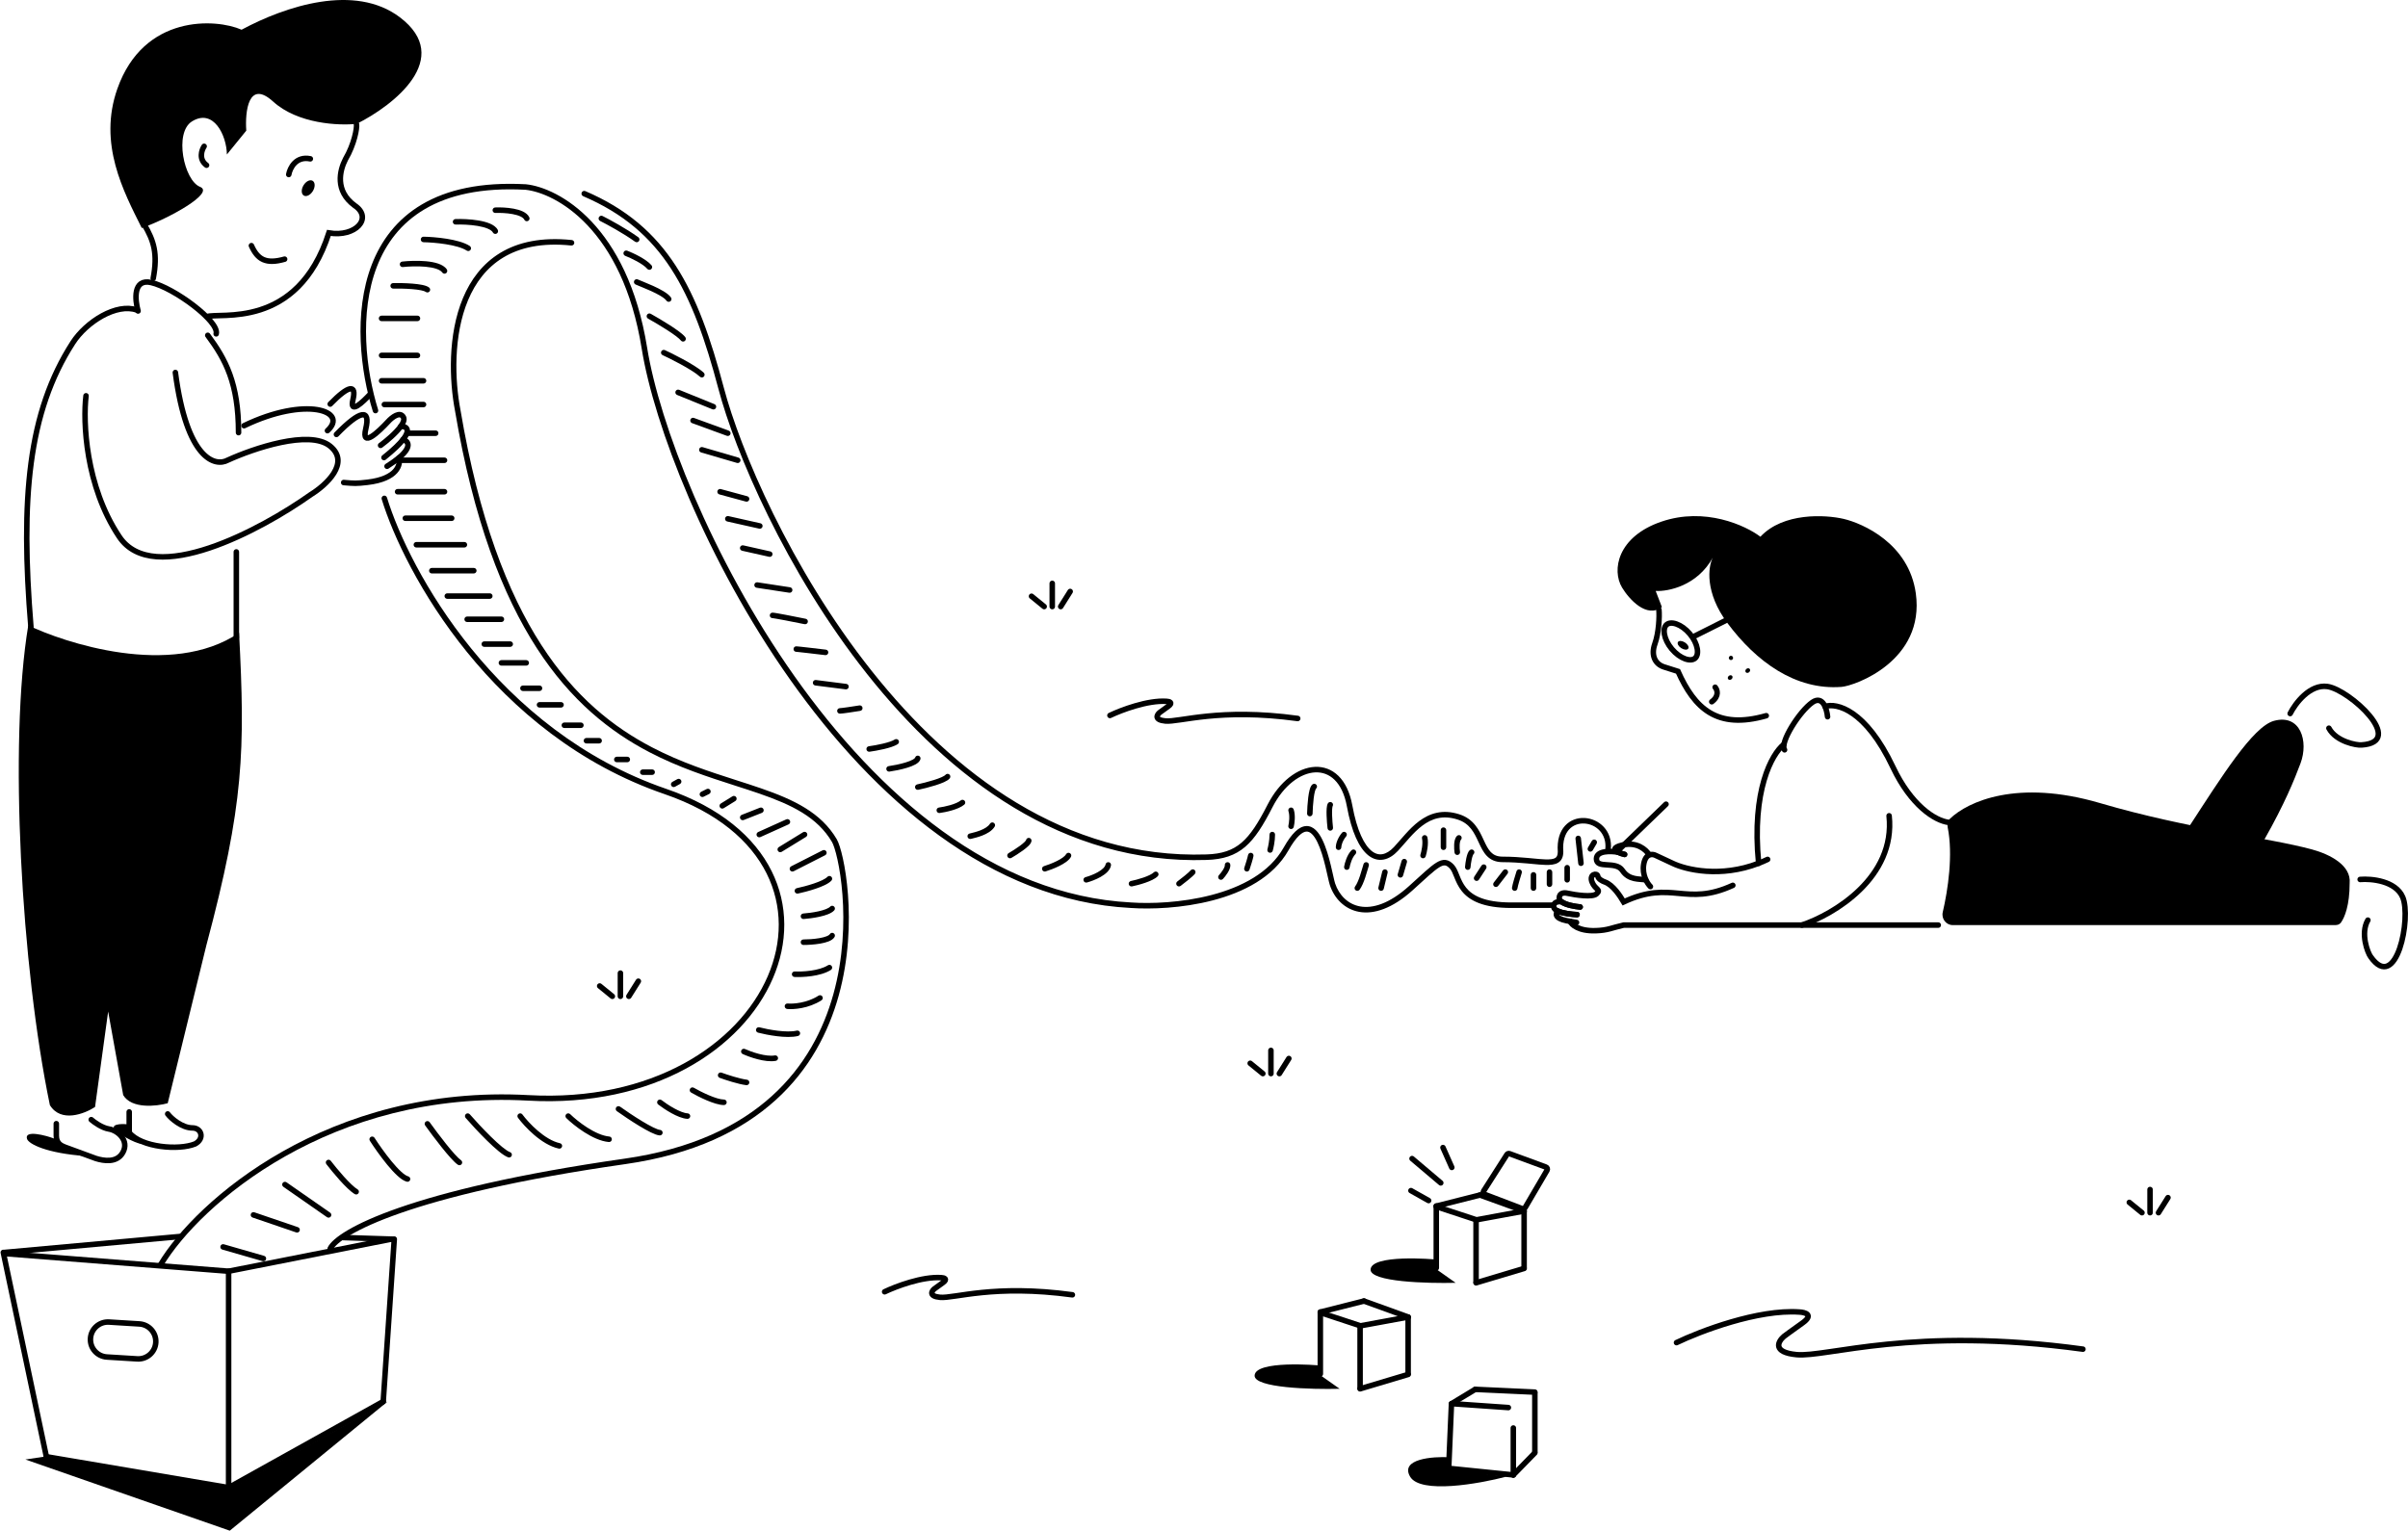 <svg width="2186" height="1390" viewBox="0 0 2186 1390" fill="none" xmlns="http://www.w3.org/2000/svg">
<path d="M214.549 578.893C214.549 567.865 214.549 517.634 214.549 501.191" stroke="black" stroke-width="5" stroke-linecap="round"/>
<path d="M216.555 392.872C216.555 348.126 204.817 326.314 188.608 304.5" stroke="black" stroke-width="5" stroke-linecap="round"/>
<path d="M28.065 569.368C18.541 453.066 25.39 374.362 66.112 311.216C78.408 292.148 105.874 274.924 124.333 281.572" stroke="black" stroke-width="5" stroke-linecap="round"/>
<path d="M187.727 287.598C198.315 283.202 269.927 300.498 298.588 211.52C322.684 215.656 338.966 197.977 321.897 186.575C303.878 173.316 308.318 154.961 313.624 144.575C321.573 131.114 324.321 116.087 323.606 112.738" stroke="black" stroke-width="5" stroke-linecap="round"/>
<path d="M275.776 177.569C278.135 178.982 281.843 177.132 284.059 173.436C286.275 169.739 286.159 165.595 283.8 164.182C281.441 162.768 277.733 164.618 275.517 168.316C273.301 172.012 273.416 176.155 275.776 177.569Z" fill="black"/>
<path d="M262.133 158.472C263.201 152.597 268.614 141.526 281.721 144.226" stroke="black" stroke-width="5" stroke-linecap="round"/>
<path d="M228.228 223.066C233.813 235.638 241.422 240.171 258.381 235.339" stroke="black" stroke-width="5" stroke-linecap="round"/>
<path d="M185.314 132.875C182.998 136.368 180.196 144.688 187.518 150.03" stroke="black" stroke-width="5" stroke-linecap="round"/>
<path d="M106.522 80.639C88.928 130.526 112.14 173.898 128.698 207.035C153.415 198.372 195.373 175.093 181.574 169.656C167.07 163.94 157.759 120.403 174.36 110.19C193.838 98.207 205.723 122.939 205.97 140.293L223.573 118.637C222.336 101.328 225.478 71.813 247.947 92.227C270.417 112.641 307.905 114.216 323.839 112.452C357.376 95.713 412.158 52.926 362.995 15.692C322.104 -15.276 259.134 5.574 219.311 26.984C196.285 16.801 130.509 12.62 106.522 80.639Z" fill="black"/>
<path d="M130.918 203.859C139.695 218.674 143.36 230.397 139.096 252.789" stroke="black" stroke-width="5" stroke-linecap="round"/>
<path d="M159.204 338.27C169.497 417.089 195.191 424.177 206.752 417.868C229.875 407.293 280.817 389.926 299.613 405.066C318.408 420.206 295.883 440.691 282.271 449.04C237.146 481.14 139.177 533.76 108.299 487.448C77.42 441.136 75.294 382.8 78.091 359.421" stroke="black" stroke-width="5" stroke-linecap="round"/>
<path d="M125.343 282.406C122.422 272.22 120.711 252.79 137.228 256.566C157.873 261.286 199.337 291.851 196.254 303.168" stroke="black" stroke-width="5" stroke-linecap="round"/>
<path d="M2142.56 798.624C2152.75 797.789 2174.74 799.827 2181.16 814.666C2189.18 833.214 2175.64 902.234 2152.08 868.807C2149.41 865.297 2142.56 847.592 2149.58 835.561" stroke="black" stroke-width="5" stroke-linecap="round"/>
<path d="M2079.03 647.965C2083.63 638.836 2096.86 621.145 2112.86 623.419C2132.87 626.261 2184.67 673.84 2143.86 676.482C2139.47 676.931 2120.79 673.531 2114.19 661.264" stroke="black" stroke-width="5" stroke-linecap="round"/>
<path fill-rule="evenodd" clip-rule="evenodd" d="M465.354 194.427C459.871 193.402 453.727 193.229 449.763 193.39C448.38 193.446 447.213 192.372 447.156 190.988C447.1 189.604 448.176 188.437 449.558 188.381C453.782 188.209 460.321 188.386 466.276 189.5C469.249 190.055 472.189 190.866 474.652 192.048C477.078 193.211 479.348 194.884 480.503 197.338C481.092 198.591 480.555 200.084 479.302 200.673C478.049 201.263 476.556 200.725 475.967 199.472C475.518 198.517 474.438 197.505 472.484 196.566C470.568 195.647 468.099 194.94 465.354 194.427ZM543.669 197.284C544.288 196.046 545.793 195.544 547.031 196.163C553.101 199.198 568.07 207.286 579.451 215.415C580.578 216.219 580.838 217.785 580.033 218.911C579.229 220.038 577.664 220.299 576.537 219.494C565.459 211.581 550.751 203.628 544.79 200.647C543.551 200.028 543.05 198.522 543.669 197.284ZM433.578 205.163C426.56 203.979 418.714 203.755 413.648 203.918C412.264 203.963 411.106 202.877 411.061 201.494C411.017 200.111 412.103 198.953 413.486 198.907C418.78 198.737 426.976 198.965 434.412 200.22C438.125 200.847 441.756 201.747 444.772 203.037C447.721 204.299 450.475 206.1 451.878 208.768C452.524 209.992 452.053 211.508 450.828 212.153C449.603 212.798 448.087 212.327 447.443 211.102C446.841 209.96 445.375 208.749 442.8 207.646C440.292 206.572 437.092 205.756 433.578 205.163ZM381.986 217.412C382.009 216.027 383.151 214.924 384.534 214.948C389.478 215.033 397.442 215.543 405.361 216.796C413.167 218.031 421.369 220.051 426.466 223.376C427.625 224.132 427.952 225.685 427.196 226.845C426.44 228.004 424.887 228.331 423.727 227.575C419.601 224.884 412.347 222.977 404.577 221.748C396.923 220.536 389.196 220.042 384.448 219.961C383.064 219.937 381.962 218.795 381.986 217.412ZM566.132 229.082C566.631 227.791 568.083 227.15 569.374 227.65C572.053 228.687 576.316 230.562 580.49 232.853C584.588 235.102 588.912 237.917 591.438 240.901C592.331 241.957 592.2 243.539 591.143 244.433C590.086 245.327 588.505 245.196 587.611 244.139C585.724 241.909 582.111 239.461 578.079 237.248C574.124 235.076 570.065 233.293 567.565 232.324C566.273 231.825 565.632 230.373 566.132 229.082ZM386.254 242.221C378.91 241.543 370.865 241.932 365.718 242.505C364.343 242.657 363.104 241.666 362.95 240.29C362.798 238.914 363.789 237.675 365.165 237.522C370.546 236.924 378.944 236.512 386.714 237.229C390.596 237.587 394.422 238.237 397.671 239.336C400.863 240.414 403.852 242.046 405.609 244.613C406.391 245.756 406.098 247.316 404.956 248.097C403.813 248.879 402.254 248.587 401.472 247.445C400.622 246.202 398.862 245.03 396.065 244.084C393.328 243.158 389.929 242.56 386.254 242.221ZM575.752 254.934C576.372 253.696 577.876 253.194 579.115 253.813C579.616 254.064 580.809 254.545 582.576 255.257C583.048 255.447 583.56 255.655 584.113 255.877C586.635 256.9 589.792 258.201 593.007 259.664C596.212 261.124 599.525 262.769 602.349 264.488C605.094 266.159 607.683 268.077 609.131 270.169C609.919 271.307 609.634 272.869 608.496 273.656C607.358 274.444 605.797 274.16 605.009 273.022C604.201 271.855 602.403 270.389 599.742 268.77C597.163 267.2 594.053 265.649 590.928 264.226C587.814 262.807 584.736 261.539 582.231 260.525C581.759 260.333 581.3 260.149 580.86 259.971C579.053 259.243 577.573 258.647 576.873 258.297C575.635 257.678 575.133 256.172 575.752 254.934ZM374.014 262.551C367.936 262.063 361.255 261.987 356.968 262.071C355.584 262.097 354.44 260.997 354.414 259.612C354.387 258.229 355.488 257.085 356.871 257.058C361.274 256.973 368.128 257.049 374.416 257.555C377.555 257.806 380.611 258.17 383.174 258.692C385.591 259.183 388.044 259.898 389.566 261.116C390.647 261.98 390.823 263.558 389.957 264.639C389.093 265.72 387.516 265.895 386.434 265.03C385.952 264.644 384.602 264.098 382.175 263.605C379.891 263.14 377.057 262.795 374.014 262.551ZM587.335 285.915C588.009 284.705 589.536 284.272 590.745 284.947C595.122 287.388 601.912 291.351 608.075 295.317C611.155 297.299 614.107 299.3 616.532 301.126C618.887 302.899 620.97 304.667 622.108 306.185C622.94 307.293 622.715 308.864 621.607 309.694C620.5 310.524 618.929 310.301 618.098 309.193C617.431 308.305 615.876 306.907 613.517 305.131C611.228 303.409 608.39 301.481 605.362 299.533C599.31 295.637 592.615 291.73 588.303 289.324C587.094 288.651 586.66 287.124 587.335 285.915ZM343.886 289.141C343.886 287.756 345.008 286.634 346.392 286.634H378.977C380.361 286.634 381.483 287.756 381.483 289.141C381.483 290.525 380.361 291.647 378.977 291.647H346.392C345.008 291.647 343.886 290.525 343.886 289.141ZM600.268 319.204C600.829 317.939 602.311 317.369 603.576 317.931C605.902 318.965 612.73 322.254 619.923 326.166C627.031 330.032 634.83 334.682 638.858 338.441C639.87 339.385 639.925 340.972 638.98 341.984C638.036 342.996 636.45 343.051 635.437 342.106C631.945 338.847 624.705 334.474 617.528 330.57C610.432 326.711 603.725 323.483 601.54 322.513C600.275 321.95 599.705 320.468 600.268 319.204ZM343.886 322.728C343.886 321.344 345.008 320.222 346.392 320.222H378.977C380.361 320.222 381.483 321.344 381.483 322.728C381.483 324.113 380.361 325.235 378.977 325.235H346.392C345.008 325.235 343.886 324.113 343.886 322.728ZM343.886 345.788C343.886 344.403 345.008 343.282 346.392 343.282H384.491C385.876 343.282 386.998 344.403 386.998 345.788C386.998 347.173 385.876 348.295 384.491 348.295H346.392C345.008 348.295 343.886 347.173 343.886 345.788ZM613.269 355.372C613.791 354.09 615.253 353.472 616.535 353.993L648.618 367.027C649.901 367.548 650.518 369.01 649.997 370.293C649.476 371.575 648.014 372.193 646.731 371.671L614.648 358.637C613.366 358.116 612.748 356.654 613.269 355.372ZM346.392 367.344C346.392 365.959 347.514 364.838 348.899 364.838H384.491C385.876 364.838 386.998 365.959 386.998 367.344C386.998 368.729 385.876 369.851 384.491 369.851H348.899C347.514 369.851 346.392 368.729 346.392 367.344ZM626.773 381.023C627.247 379.722 628.687 379.052 629.986 379.528L661.568 391.058C662.868 391.532 663.538 392.971 663.064 394.271C662.589 395.571 661.15 396.241 659.849 395.766L628.267 384.236C626.967 383.762 626.297 382.323 626.773 381.023ZM367.948 393.412C367.948 392.027 369.07 390.905 370.455 390.905H395.52C396.904 390.905 398.026 392.027 398.026 393.412C398.026 394.796 396.904 395.918 395.52 395.918H370.455C369.07 395.918 367.948 394.796 367.948 393.412ZM634.742 407.748C635.13 406.419 636.522 405.657 637.851 406.045L670.436 415.569C671.764 415.958 672.526 417.35 672.138 418.678C671.749 420.008 670.358 420.77 669.029 420.381L636.445 410.857C635.115 410.468 634.353 409.076 634.742 407.748ZM362.434 417.976C362.434 416.591 363.556 415.469 364.94 415.469H403.541C404.925 415.469 406.047 416.591 406.047 417.976C406.047 419.36 404.925 420.482 403.541 420.482H364.94C363.556 420.482 362.434 419.36 362.434 417.976ZM651.271 445.894C651.633 444.559 653.01 443.769 654.346 444.131L678.409 450.647C679.744 451.009 680.534 452.386 680.172 453.722C679.81 455.058 678.434 455.848 677.098 455.486L653.036 448.969C651.699 448.607 650.909 447.231 651.271 445.894ZM358.423 446.55C358.423 445.165 359.545 444.043 360.93 444.043H403.541C404.925 444.043 406.047 445.165 406.047 446.55C406.047 447.934 404.925 449.056 403.541 449.056H360.93C359.545 449.056 358.423 447.934 358.423 446.55ZM365.442 470.612C365.442 469.228 366.564 468.106 367.948 468.106H410.058C411.442 468.106 412.564 469.228 412.564 470.612C412.564 471.997 411.442 473.119 410.058 473.119H367.948C366.564 473.119 365.442 471.997 365.442 470.612ZM658.263 470.565C658.566 469.215 659.907 468.365 661.257 468.667L690.333 475.184C691.683 475.487 692.533 476.827 692.231 478.179C691.928 479.529 690.587 480.379 689.236 480.076L660.16 473.559C658.81 473.256 657.961 471.916 658.263 470.565ZM375.468 494.675C375.468 493.29 376.59 492.168 377.974 492.168H421.588C422.972 492.168 424.094 493.29 424.094 494.675C424.094 496.059 422.972 497.181 421.588 497.181H377.974C376.59 497.181 375.468 496.059 375.468 494.675ZM671.798 497.133C672.101 495.783 673.443 494.933 674.793 495.237L699.357 500.752C700.708 501.054 701.557 502.395 701.253 503.746C700.95 505.097 699.61 505.946 698.259 505.642L673.695 500.128C672.344 499.825 671.495 498.485 671.798 497.133ZM389.504 518.236C389.504 516.851 390.626 515.73 392.011 515.73H430.11C431.494 515.73 432.616 516.851 432.616 518.236C432.616 519.621 431.494 520.743 430.11 520.743H392.011C390.626 520.743 389.504 519.621 389.504 518.236ZM684.8 530.892C685.009 529.523 686.287 528.583 687.656 528.792L717.233 533.304C718.601 533.513 719.542 534.791 719.333 536.16C719.123 537.528 717.845 538.469 716.477 538.259L686.9 533.747C685.531 533.539 684.592 532.26 684.8 530.892ZM403.541 541.296C403.541 539.911 404.663 538.789 406.047 538.789H444.647C446.032 538.789 447.154 539.911 447.154 541.296C447.154 542.681 446.032 543.802 444.647 543.802H406.047C404.663 543.802 403.541 542.681 403.541 541.296ZM698.808 558.841C698.808 557.457 699.93 556.335 701.314 556.335C701.779 556.335 702.473 556.424 703.151 556.522C703.9 556.632 704.849 556.786 705.939 556.975C708.123 557.352 710.928 557.872 713.941 558.447C719.97 559.598 726.874 560.979 731.391 561.899C732.748 562.176 733.623 563.5 733.347 564.856C733.071 566.213 731.747 567.088 730.391 566.812C725.885 565.894 719.003 564.517 713.001 563.371C709.998 562.798 707.227 562.284 705.086 561.914C704.014 561.729 703.115 561.583 702.43 561.483C702.087 561.433 701.812 561.398 701.603 561.375C701.432 561.356 701.344 561.35 701.319 561.349C701.31 561.348 701.309 561.348 701.314 561.348C699.93 561.348 698.808 560.226 698.808 558.841ZM421.588 562.351C421.588 560.966 422.709 559.844 424.094 559.844H455.175C456.559 559.844 457.681 560.966 457.681 562.351C457.681 563.735 456.559 564.857 455.175 564.857H424.094C422.709 564.857 421.588 563.735 421.588 562.351ZM437.128 584.909C437.128 583.525 438.25 582.403 439.634 582.403H463.196C464.58 582.403 465.702 583.525 465.702 584.909C465.702 586.294 464.58 587.416 463.196 587.416H439.634C438.25 587.416 437.128 586.294 437.128 584.909ZM720.364 589.421C720.364 588.036 721.486 586.914 722.87 586.914C723.345 586.914 724.829 587.065 726.622 587.257C728.526 587.463 731.033 587.746 733.76 588.058C739.213 588.686 745.558 589.438 749.738 589.94C751.113 590.105 752.093 591.353 751.928 592.727C751.763 594.102 750.515 595.083 749.14 594.917C744.966 594.416 738.628 593.665 733.186 593.039C730.465 592.726 727.971 592.445 726.087 592.242C725.143 592.141 724.359 592.06 723.778 592.005C723.562 591.984 723.379 591.968 723.228 591.954C723.175 591.95 723.126 591.947 723.082 591.942C722.972 591.934 722.909 591.93 722.88 591.928C722.855 591.927 722.854 591.927 722.87 591.927C721.486 591.927 720.364 590.806 720.364 589.421ZM452.668 601.953C452.668 600.569 453.79 599.447 455.175 599.447H477.733C479.118 599.447 480.24 600.569 480.24 601.953C480.24 603.338 479.118 604.46 477.733 604.46H455.175C453.79 604.46 452.668 603.338 452.668 601.953ZM737.929 619.684C738.105 618.311 739.359 617.339 740.733 617.514L768.304 621.023C769.677 621.198 770.648 622.453 770.474 623.826C770.299 625.199 769.044 626.17 767.672 625.996L740.1 622.487C738.726 622.312 737.755 621.057 737.929 619.684ZM472.219 625.013C472.219 623.629 473.341 622.507 474.726 622.507H489.765C491.149 622.507 492.271 623.629 492.271 625.013C492.271 626.398 491.149 627.52 489.765 627.52H474.726C473.341 627.52 472.219 626.398 472.219 625.013ZM487.258 640.052C487.258 638.668 488.38 637.546 489.765 637.546H509.315C510.7 637.546 511.822 638.668 511.822 640.052C511.822 641.437 510.7 642.559 509.315 642.559H489.765C488.38 642.559 487.258 641.437 487.258 640.052ZM782.994 642.661C783.215 644.028 782.286 645.314 780.919 645.535C778.32 645.954 774.296 646.582 770.664 647.108C768.851 647.369 767.123 647.607 765.716 647.781C764.375 647.945 763.158 648.073 762.473 648.073C761.088 648.073 759.967 646.951 759.967 645.567C759.967 644.182 761.088 643.06 762.473 643.06C762.791 643.06 763.684 642.979 765.105 642.805C766.46 642.638 768.149 642.407 769.948 642.146C773.544 641.627 777.54 641.002 780.121 640.586C781.487 640.365 782.774 641.295 782.994 642.661ZM509.817 658.601C509.817 657.216 510.939 656.094 512.323 656.094H527.362C528.747 656.094 529.869 657.216 529.869 658.601C529.869 659.985 528.747 661.107 527.362 661.107H512.323C510.939 661.107 509.817 659.985 509.817 658.601ZM529.869 672.637C529.869 671.253 530.991 670.131 532.375 670.131H543.905C545.29 670.131 546.412 671.253 546.412 672.637C546.412 674.022 545.29 675.144 543.905 675.144H532.375C530.991 675.144 529.869 674.022 529.869 672.637ZM815.691 672.249C816.459 673.401 816.149 674.957 814.997 675.725C812.163 677.614 807.139 679.113 802.413 680.228C797.553 681.374 792.534 682.214 789.378 682.64C788.006 682.826 786.744 681.864 786.559 680.493C786.373 679.12 787.335 677.858 788.706 677.672C791.733 677.264 796.59 676.45 801.263 675.348C806.07 674.215 810.236 672.874 812.215 671.554C813.367 670.786 814.923 671.097 815.691 672.249ZM833.765 686.247C835.108 686.582 835.924 687.944 835.589 689.286C835.283 690.51 834.543 691.486 833.756 692.236C832.96 692.995 831.98 693.653 830.939 694.227C828.859 695.376 826.217 696.366 823.476 697.204C817.97 698.887 811.619 700.088 807.444 700.685C806.073 700.88 804.804 699.928 804.608 698.558C804.412 697.188 805.364 695.918 806.735 695.722C810.747 695.149 816.828 693.994 822.01 692.41C824.611 691.614 826.875 690.744 828.517 689.839C829.336 689.386 829.919 688.969 830.297 688.608C830.667 688.256 830.725 688.069 830.725 688.069V688.071L833.765 686.247ZM833.765 686.247C832.423 685.912 831.062 686.728 830.725 688.069L833.765 686.247ZM557.44 689.681C557.44 688.297 558.562 687.175 559.947 687.175H569.472C570.856 687.175 571.978 688.297 571.978 689.681C571.978 691.066 570.856 692.188 569.472 692.188H559.947C558.562 692.188 557.44 691.066 557.44 689.681ZM581.002 701.211C581.002 699.827 582.124 698.705 583.508 698.705H592.03C593.415 698.705 594.537 699.827 594.537 701.211C594.537 702.596 593.415 703.718 592.03 703.718H583.508C582.124 703.718 581.002 702.596 581.002 701.211ZM861.766 703.244C862.859 704.093 863.055 705.668 862.206 706.761C861.598 707.542 860.757 708.185 859.922 708.716C859.058 709.263 858.044 709.786 856.953 710.281C854.768 711.27 852.103 712.226 849.341 713.1C843.808 714.853 837.66 716.351 833.678 717.198C832.325 717.487 830.993 716.622 830.705 715.268C830.418 713.914 831.281 712.583 832.635 712.295C836.507 711.471 842.491 710.011 847.828 708.322C850.501 707.475 852.955 706.588 854.883 705.715C855.848 705.278 856.637 704.864 857.237 704.482C857.868 704.083 858.155 703.804 858.249 703.683C859.098 702.59 860.673 702.393 861.766 703.244ZM618.284 708.516C618.956 709.726 618.52 711.252 617.31 711.924L612.798 714.431C611.588 715.103 610.062 714.667 609.39 713.457C608.718 712.247 609.154 710.721 610.364 710.049L614.876 707.543C616.086 706.87 617.612 707.306 618.284 708.516ZM1194.63 716.227C1195.69 715.408 1195.92 713.888 1195.13 712.788C1194.32 711.661 1192.76 711.401 1191.64 712.206C1190.77 712.825 1190.21 713.741 1189.86 714.494C1189.47 715.304 1189.15 716.249 1188.88 717.239C1188.35 719.224 1187.93 721.673 1187.61 724.206C1186.97 729.289 1186.67 735.02 1186.57 738.752C1186.54 740.136 1187.64 741.283 1189.02 741.315C1190.4 741.347 1191.56 740.25 1191.59 738.866C1191.67 735.246 1191.97 729.697 1192.58 724.838C1192.89 722.399 1193.27 720.212 1193.72 718.551C1193.95 717.719 1194.17 717.091 1194.39 716.655C1194.52 716.379 1194.61 716.258 1194.63 716.227ZM644.904 717.636C645.523 718.874 645.021 720.38 643.783 720.999L638.77 723.505C637.531 724.125 636.027 723.623 635.407 722.384C634.788 721.146 635.29 719.64 636.528 719.022L641.541 716.515C642.779 715.895 644.285 716.398 644.904 717.636ZM668.355 723.954C669.083 725.131 668.719 726.676 667.542 727.405L657.015 733.922C655.838 734.65 654.293 734.287 653.564 733.11C652.836 731.933 653.199 730.388 654.376 729.659L664.904 723.142C666.081 722.414 667.626 722.777 668.355 723.954ZM875.688 727.179C876.575 728.242 876.43 729.823 875.367 730.709C872.534 733.069 868.087 734.77 864.008 735.953C859.837 737.162 855.652 737.938 853.039 738.286C851.667 738.469 850.406 737.505 850.223 736.132C850.041 734.76 851.004 733.499 852.377 733.317C854.776 732.997 858.713 732.268 862.612 731.138C866.605 729.981 870.178 728.507 872.158 726.857C873.221 725.972 874.802 726.115 875.688 727.179ZM1208.87 728.611C1210.08 729.298 1210.5 730.83 1209.81 732.031V732.03C1209.81 732.03 1209.78 732.081 1209.73 732.207C1209.69 732.339 1209.64 732.522 1209.59 732.761C1209.49 733.244 1209.41 733.87 1209.35 734.633C1209.24 736.157 1209.22 738.055 1209.28 740.105C1209.39 744.196 1209.8 748.684 1210.12 751.558C1210.28 752.934 1209.29 754.176 1207.91 754.333C1206.54 754.491 1205.29 753.503 1205.14 752.128C1204.8 749.154 1204.39 744.518 1204.27 740.245C1204.21 738.113 1204.22 736.02 1204.36 734.247C1204.43 733.361 1204.53 732.513 1204.68 731.757C1204.83 731.037 1205.06 730.235 1205.45 729.545C1206.14 728.343 1207.67 727.925 1208.87 728.611ZM693.119 734.883C693.626 736.17 692.994 737.626 691.705 738.133L675.162 744.65C673.875 745.157 672.419 744.525 671.912 743.236C671.404 741.949 672.037 740.493 673.325 739.986L689.868 733.469C691.156 732.962 692.612 733.594 693.119 734.883ZM1171.24 733.423C1172.56 732.986 1173.98 733.696 1174.41 735.008C1175.36 737.835 1175.52 741.111 1175.4 743.919C1175.27 746.759 1174.84 749.345 1174.47 750.913C1174.16 752.261 1172.81 753.096 1171.47 752.779C1170.11 752.461 1169.28 751.112 1169.6 749.764C1169.9 748.492 1170.27 746.216 1170.38 743.7C1170.49 741.152 1170.32 738.579 1169.66 736.594C1169.22 735.281 1169.93 733.861 1171.24 733.423ZM717.134 745.298C717.704 746.56 717.142 748.044 715.88 748.613L690.314 760.143C689.051 760.713 687.567 760.15 686.998 758.889C686.43 757.627 686.991 756.143 688.252 755.574L713.819 744.044C715.081 743.474 716.566 744.037 717.134 745.298ZM902.146 747.202C903.325 747.927 903.693 749.471 902.967 750.65C900.509 754.646 895.822 757.149 891.719 758.752C888.087 760.17 884.448 761.052 882.287 761.574C881.949 761.656 881.649 761.73 881.389 761.794C880.045 762.13 878.685 761.313 878.349 759.97C878.013 758.627 878.829 757.267 880.173 756.931C880.466 756.858 880.793 756.778 881.149 756.691C883.331 756.162 886.61 755.366 889.895 754.083C893.811 752.553 897.147 750.543 898.698 748.023C899.424 746.844 900.968 746.476 902.146 747.202ZM1310.4 751.342C1311.78 751.342 1312.9 752.463 1312.9 753.848V769.388C1312.9 770.773 1311.78 771.895 1310.4 771.895C1309.01 771.895 1307.89 770.773 1307.89 769.388V753.848C1307.89 752.463 1309.01 751.342 1310.4 751.342ZM732.526 756.547C733.25 757.727 732.881 759.271 731.701 759.995L709.644 773.53C708.464 774.254 706.92 773.884 706.196 772.705C705.472 771.525 705.842 769.981 707.022 769.257L729.079 755.722C730.258 754.998 731.802 755.368 732.526 756.547ZM1221.77 755.932C1222.83 756.819 1222.97 758.4 1222.09 759.463C1218.45 763.836 1217.66 768.151 1217.66 769.388C1217.66 770.773 1216.53 771.895 1215.15 771.895C1213.77 771.895 1212.64 770.773 1212.64 769.388C1212.64 766.95 1213.86 761.506 1218.24 756.254C1219.12 755.191 1220.7 755.047 1221.77 755.932ZM1154.99 755.352C1156.38 755.352 1157.5 756.474 1157.5 757.858C1157.5 763.784 1156.11 770.11 1155.39 772.584C1155.01 773.914 1153.63 774.685 1152.3 774.305C1150.97 773.924 1150.2 772.538 1150.58 771.206C1151.2 769 1152.49 763.162 1152.49 757.858C1152.49 756.474 1153.61 755.352 1154.99 755.352ZM1292.79 758.424C1294.13 758.113 1295.49 758.953 1295.8 760.303C1296.5 763.348 1296.33 766.919 1295.91 769.988C1295.49 773.1 1294.78 775.946 1294.23 777.663C1293.82 778.982 1292.41 779.715 1291.1 779.298C1289.77 778.881 1289.04 777.473 1289.46 776.153C1289.92 774.694 1290.56 772.128 1290.95 769.315C1291.33 766.461 1291.41 763.598 1290.91 761.43C1290.6 760.081 1291.44 758.736 1292.79 758.424ZM1326.21 759.094C1327.18 760.073 1327.18 761.659 1326.21 762.639C1326.05 762.798 1325.77 763.225 1325.53 764.108C1325.31 764.952 1325.15 766.002 1325.09 767.168C1324.96 769.501 1325.17 771.984 1325.41 773.528C1325.62 774.898 1324.67 776.174 1323.3 776.379C1321.94 776.584 1320.65 775.641 1320.45 774.272C1320.18 772.474 1319.94 769.643 1320.09 766.897C1320.16 765.522 1320.34 764.092 1320.69 762.788C1321.04 761.523 1321.62 760.137 1322.66 759.094C1323.64 758.115 1325.22 758.115 1326.21 759.094ZM1432.43 758.876C1433.82 758.724 1435.05 759.715 1435.2 761.091L1437.71 783.649C1437.87 785.025 1436.88 786.264 1435.5 786.418C1434.12 786.57 1432.88 785.578 1432.73 784.203L1430.23 761.644C1430.07 760.269 1431.06 759.03 1432.43 758.876ZM934.229 760.885C935.603 761.058 936.577 762.31 936.406 763.684C936.282 764.675 935.801 765.534 935.356 766.175C934.883 766.857 934.277 767.532 933.623 768.178C932.312 769.473 930.601 770.849 928.797 772.174C925.179 774.831 920.935 777.462 918.125 779.081C916.925 779.77 915.393 779.358 914.703 778.158C914.012 776.959 914.424 775.426 915.624 774.735C918.329 773.178 922.406 770.648 925.83 768.132C927.549 766.871 929.04 765.659 930.101 764.611C930.632 764.087 931.005 763.651 931.239 763.316C931.376 763.118 931.428 763.007 931.444 762.972C931.659 761.646 932.887 760.718 934.229 760.885ZM1448.52 762.712C1449.71 763.409 1450.12 764.944 1449.42 766.14L1445.91 772.156C1445.21 773.351 1443.67 773.755 1442.48 773.057C1441.29 772.36 1440.89 770.825 1441.58 769.629L1445.09 763.613C1445.79 762.418 1447.32 762.014 1448.52 762.712ZM1337.92 772.334C1338.78 773.415 1338.61 774.993 1337.53 775.857C1337.6 775.804 1337.34 776.041 1336.96 777.042C1336.62 777.922 1336.31 779.068 1336.03 780.358C1335.47 782.931 1335.11 785.804 1334.95 787.653C1334.83 789.031 1333.62 790.052 1332.23 789.933C1330.86 789.812 1329.84 788.597 1329.96 787.218C1330.13 785.223 1330.52 782.13 1331.13 779.298C1331.44 777.885 1331.81 776.469 1332.27 775.261C1332.68 774.174 1333.33 772.798 1334.4 771.943C1335.48 771.078 1337.06 771.253 1337.92 772.334ZM1230.46 772.128C1231.43 773.107 1231.43 774.693 1230.46 775.673C1229.02 777.116 1227.79 779.372 1226.85 781.799C1225.93 784.187 1225.37 786.503 1225.14 787.847C1224.91 789.213 1223.62 790.135 1222.26 789.908C1220.89 789.68 1219.97 788.389 1220.19 787.023C1220.47 785.36 1221.11 782.713 1222.18 779.988C1223.21 777.301 1224.74 774.293 1226.91 772.128C1227.89 771.149 1229.48 771.149 1230.46 772.128ZM750.169 773.265C750.797 774.499 750.305 776.008 749.072 776.635L720.498 791.173C719.264 791.801 717.755 791.309 717.127 790.076C716.5 788.842 716.991 787.333 718.225 786.705L746.799 772.168C748.033 771.54 749.542 772.031 750.169 773.265ZM971.2 774.701C972.419 775.357 972.876 776.878 972.219 778.096C971.255 779.887 969.579 781.442 967.784 782.753C965.947 784.095 963.769 785.335 961.551 786.435C957.117 788.634 952.297 790.387 949.189 791.336C947.865 791.74 946.464 790.996 946.059 789.672C945.655 788.348 946.4 786.947 947.724 786.542C950.632 785.654 955.186 783.996 959.323 781.944C961.393 780.917 963.3 779.821 964.828 778.705C966.397 777.559 967.366 776.536 967.805 775.72C968.462 774.501 969.982 774.045 971.2 774.701ZM1135.85 774.436C1137.22 774.663 1138.14 775.954 1137.92 777.32C1137.48 779.967 1135.29 786.805 1134.31 789.732C1133.88 791.045 1132.45 791.755 1131.14 791.317C1129.83 790.879 1129.12 789.46 1129.56 788.146C1130.59 785.058 1132.6 778.661 1132.97 776.496C1133.2 775.13 1134.49 774.208 1135.85 774.436ZM1275.51 780.016C1276.84 780.404 1277.6 781.796 1277.21 783.124L1273.7 795.155C1273.31 796.485 1271.93 797.248 1270.59 796.86C1269.26 796.472 1268.5 795.08 1268.89 793.752L1272.4 781.72C1272.79 780.391 1274.17 779.628 1275.51 780.016ZM1240.96 783.035C1242.27 783.442 1243.02 784.845 1242.61 786.167C1242.36 786.968 1242.08 787.956 1241.76 789.064C1241.09 791.363 1240.26 794.177 1239.36 796.893C1238.01 800.896 1236.3 805.215 1234.19 808C1233.36 809.103 1231.78 809.318 1230.68 808.482C1229.58 807.645 1229.36 806.073 1230.2 804.97C1231.76 802.908 1233.26 799.306 1234.61 795.298C1235.49 792.666 1236.23 790.087 1236.89 787.846C1237.23 786.692 1237.53 785.629 1237.82 784.693C1238.23 783.37 1239.63 782.628 1240.96 783.035ZM1006.54 782.962C1007.9 783.202 1008.81 784.503 1008.57 785.865C1008.15 788.258 1006.77 790.294 1005.11 791.956C1003.44 793.629 1001.35 795.08 999.185 796.307C994.867 798.76 989.947 800.509 986.708 801.385C985.372 801.746 983.996 800.955 983.635 799.619C983.274 798.282 984.064 796.907 985.4 796.546C988.344 795.75 992.849 794.141 996.71 791.948C998.64 790.852 1000.32 789.659 1001.56 788.417C1002.81 787.163 1003.46 786.011 1003.64 784.995C1003.88 783.631 1005.17 782.721 1006.54 782.962ZM1114.08 782.943C1115.45 782.771 1116.7 783.746 1116.87 785.119C1117.04 786.5 1116.7 787.887 1116.27 789.057C1115.82 790.266 1115.17 791.478 1114.48 792.594C1113.08 794.822 1111.38 796.905 1110.21 798.164C1109.26 799.179 1107.68 799.237 1106.67 798.295C1105.65 797.353 1105.59 795.768 1106.54 794.753C1107.54 793.674 1109.03 791.846 1110.22 789.947C1110.81 788.998 1111.28 788.093 1111.58 787.298C1111.89 786.465 1111.93 785.964 1111.9 785.741C1111.73 784.367 1112.7 783.115 1114.08 782.943ZM1348.36 785.334C1349.52 786.088 1349.85 787.641 1349.1 788.801L1342.58 798.827C1341.82 799.988 1340.27 800.318 1339.11 799.563C1337.95 798.809 1337.62 797.256 1338.37 796.096L1344.89 786.07C1345.65 784.909 1347.19 784.579 1348.36 785.334ZM1422.69 785.43C1424.07 785.43 1425.19 786.552 1425.19 787.937V798.965C1425.19 800.35 1424.07 801.472 1422.69 801.472C1421.3 801.472 1420.18 800.35 1420.18 798.965V787.937C1420.18 786.552 1421.3 785.43 1422.69 785.43ZM1379.84 789.559C1381.15 789.978 1381.88 791.388 1381.46 792.707C1380.88 794.527 1379.99 797.435 1379.2 800.23C1378.37 803.092 1377.72 805.637 1377.54 806.84C1377.35 808.209 1376.08 809.162 1374.71 808.966C1373.34 808.771 1372.39 807.5 1372.59 806.13C1372.81 804.526 1373.58 801.639 1374.37 798.854C1375.18 796.001 1376.1 793.044 1376.69 791.187C1377.11 789.868 1378.51 789.139 1379.84 789.559ZM1257.85 789.511C1259.19 789.836 1260.02 791.189 1259.69 792.536L1256.19 807.073C1255.86 808.419 1254.51 809.246 1253.16 808.921C1251.81 808.596 1250.99 807.243 1251.31 805.896L1254.82 791.359C1255.14 790.013 1256.5 789.186 1257.85 789.511ZM1368.08 789.964C1369.17 790.81 1369.37 792.384 1368.53 793.48L1360.01 804.509C1359.15 805.603 1357.58 805.805 1356.49 804.959C1355.39 804.113 1355.19 802.539 1356.04 801.443L1364.56 790.414C1365.41 789.319 1366.98 789.118 1368.08 789.964ZM1084.41 790.021C1085.47 790.907 1085.61 792.488 1084.73 793.551C1083.55 794.972 1081.05 797.128 1078.62 799.113C1076.13 801.158 1073.47 803.21 1071.78 804.48C1070.67 805.31 1069.1 805.086 1068.27 803.978C1067.44 802.87 1067.67 801.299 1068.77 800.469C1070.42 799.232 1073.02 797.224 1075.46 795.234C1077.96 793.182 1080.06 791.328 1080.88 790.343C1081.76 789.279 1083.35 789.136 1084.41 790.021ZM1406.65 789.44C1408.03 789.44 1409.15 790.562 1409.15 791.947V802.976C1409.15 804.36 1408.03 805.482 1406.65 805.482C1405.26 805.482 1404.14 804.36 1404.14 802.976V791.947C1404.14 790.562 1405.26 789.44 1406.65 789.44ZM1050.99 792.18C1051.97 793.159 1051.97 794.745 1050.99 795.725C1049.7 797.013 1047.89 798.118 1045.99 799.059C1044.05 800.016 1041.85 800.886 1039.63 801.648C1035.21 803.173 1030.59 804.327 1027.66 804.93C1026.31 805.208 1024.98 804.336 1024.7 802.98C1024.42 801.624 1025.3 800.299 1026.66 800.019C1029.42 799.452 1033.82 798.351 1038 796.909C1040.09 796.188 1042.08 795.397 1043.76 794.564C1045.49 793.714 1046.73 792.896 1047.44 792.18C1048.43 791.201 1050.01 791.201 1050.99 792.18ZM1392.11 791.947C1393.49 791.947 1394.62 793.069 1394.62 794.454V806.485C1394.62 807.869 1393.49 808.991 1392.11 808.991C1390.73 808.991 1389.6 807.869 1389.6 806.485V794.454C1389.6 793.069 1390.73 791.947 1392.11 791.947ZM754.643 796.115C755.662 797.05 755.732 798.636 754.796 799.656C753.363 801.219 751.133 802.573 748.746 803.735C746.298 804.927 743.431 806.037 740.507 807.028C734.658 809.013 728.395 810.591 724.394 811.443C723.041 811.731 721.709 810.867 721.421 809.513C721.134 808.159 721.997 806.828 723.351 806.54C727.205 805.72 733.273 804.19 738.896 802.282C741.708 801.327 744.361 800.294 746.552 799.228C748.803 798.132 750.328 797.112 751.101 796.269C752.036 795.249 753.622 795.179 754.643 796.115ZM757.141 823.178C758.165 824.11 758.241 825.695 757.31 826.719C755.915 828.253 753.788 829.383 751.601 830.25C749.349 831.143 746.733 831.869 744.092 832.455C738.807 833.628 733.167 834.294 729.566 834.552C728.185 834.65 726.986 833.61 726.888 832.23C726.788 830.849 727.828 829.65 729.209 829.551C732.627 829.307 738.015 828.669 743.006 827.561C745.503 827.007 747.838 826.348 749.754 825.589C751.733 824.805 752.99 824.018 753.6 823.347C754.531 822.323 756.117 822.247 757.141 823.178ZM756.718 847.432C757.914 848.129 758.317 849.664 757.62 850.86C756.476 852.819 754.29 854.058 752.18 854.897C749.967 855.776 747.312 856.413 744.615 856.88C739.209 857.812 733.244 858.119 729.387 858.119C728.003 858.119 726.881 856.997 726.881 855.612C726.881 854.228 728.003 853.106 729.387 853.106C733.05 853.106 738.715 852.811 743.761 851.939C746.291 851.503 748.568 850.937 750.33 850.237C752.195 849.496 753.03 848.781 753.29 848.333C753.987 847.138 755.522 846.734 756.718 847.432ZM755.063 877.327C755.807 878.495 755.462 880.044 754.294 880.787C749.428 883.883 742.82 885.532 736.771 886.392C730.664 887.261 724.815 887.366 721.244 887.191C719.861 887.124 718.796 885.948 718.863 884.566C718.93 883.183 720.106 882.117 721.489 882.184C724.769 882.345 730.3 882.249 736.065 881.429C741.889 880.601 747.646 879.076 751.603 876.558C752.771 875.815 754.32 876.159 755.063 877.327ZM746.535 904.888C747.284 906.053 746.946 907.603 745.782 908.352C733.953 915.956 720.179 916.797 714.608 916.258C713.23 916.125 712.222 914.899 712.355 913.522C712.488 912.144 713.713 911.136 715.091 911.269C719.879 911.732 732.441 910.969 743.071 904.135C744.236 903.386 745.787 903.724 746.535 904.888ZM686.356 934.687C686.706 933.347 688.075 932.544 689.414 932.894C693.163 933.872 699.418 935.202 705.902 935.989C712.47 936.786 718.929 936.98 723.265 935.896C724.608 935.56 725.969 936.376 726.305 937.72C726.64 939.062 725.824 940.423 724.481 940.759C719.193 942.081 711.949 941.773 705.299 940.966C698.565 940.149 692.087 938.772 688.149 937.745C686.81 937.395 686.007 936.026 686.356 934.687ZM672.967 953.829C673.543 952.569 675.03 952.015 676.289 952.59C679.093 953.873 683.893 955.725 689.044 957.055C694.27 958.403 699.514 959.121 703.373 958.419C704.734 958.172 706.039 959.075 706.287 960.438C706.535 961.799 705.631 963.105 704.269 963.352C699.304 964.255 693.186 963.301 687.792 961.91C682.325 960.498 677.248 958.541 674.205 957.15C672.945 956.575 672.391 955.087 672.967 953.829ZM651.839 975.564C652.315 974.261 653.755 973.599 655.055 974.07C660.085 975.915 671.559 979.695 678.046 980.457C679.421 980.617 680.404 981.86 680.242 983.234C680.081 984.607 678.835 985.59 677.46 985.43C670.313 984.587 658.325 980.607 653.33 978.782C652.029 978.301 651.362 976.867 651.839 975.564ZM626.457 988.708C627.149 987.505 628.683 987.094 629.882 987.796C632.984 989.59 638.13 992.297 643.418 994.543C648.826 996.849 653.956 998.484 657.2 998.484C658.584 998.484 659.706 999.606 659.706 1000.99C659.706 1002.37 658.584 1003.5 657.2 1003.5C652.824 1003.5 646.842 1001.45 641.455 999.165C635.947 996.819 630.618 994.012 627.37 992.127C626.172 991.435 625.763 989.901 626.457 988.708ZM597.066 999.456C597.915 998.363 599.489 998.163 600.584 999.005C603.088 1000.95 607.342 1003.91 611.88 1006.41C616.521 1008.98 621.055 1010.86 624.246 1011.02C625.628 1011.1 626.689 1012.27 626.617 1013.65C626.544 1015.04 625.365 1016.1 623.982 1016.03C619.553 1015.79 614.145 1013.4 609.453 1010.81C604.658 1008.15 600.189 1005.04 597.515 1002.98C596.42 1002.12 596.219 1000.55 597.066 999.456ZM559.41 1005.55C560.212 1004.43 561.777 1004.16 562.905 1004.96C567.799 1008.45 575.541 1013.7 582.839 1018.12C586.492 1020.33 589.994 1022.32 592.953 1023.76C594.433 1024.48 595.743 1025.05 596.846 1025.45C597.983 1025.86 598.756 1026.04 599.205 1026.06C600.587 1026.15 601.636 1027.34 601.55 1028.72C601.464 1030.1 600.274 1031.15 598.892 1031.07C597.738 1030.99 596.441 1030.64 595.145 1030.17C593.815 1029.68 592.329 1029.03 590.754 1028.26C587.602 1026.73 583.955 1024.66 580.242 1022.41C572.81 1017.9 564.962 1012.58 559.997 1009.05C558.87 1008.25 558.606 1006.67 559.41 1005.55ZM470.729 1011.51C471.843 1010.69 473.412 1010.92 474.235 1012.03C476.972 1015.74 482.033 1021.56 488.209 1026.83C494.426 1032.14 501.523 1036.67 508.341 1038.15C509.694 1038.44 510.554 1039.77 510.262 1041.12C509.969 1042.48 508.635 1043.34 507.282 1043.04C499.261 1041.3 491.403 1036.15 484.954 1030.65C478.464 1025.1 473.147 1019 470.204 1015.02C469.381 1013.9 469.616 1012.33 470.729 1011.51ZM422.947 1011.64C423.99 1010.73 425.573 1010.84 426.483 1011.88C431.048 1017.1 438.397 1025.12 445.588 1032.17C449.184 1035.7 452.712 1038.95 455.812 1041.49C458.996 1044.08 461.473 1045.71 463.021 1046.25C464.328 1046.71 465.016 1048.13 464.559 1049.45C464.102 1050.75 462.671 1051.44 461.365 1050.98C458.902 1050.12 455.824 1047.97 452.642 1045.37C449.377 1042.7 445.729 1039.33 442.078 1035.75C434.773 1028.59 427.333 1020.47 422.707 1015.17C421.797 1014.12 421.904 1012.54 422.947 1011.64ZM514.038 1011.77C515.004 1010.79 516.591 1010.77 517.582 1011.73C520.815 1014.88 526.547 1019.73 533.122 1023.93C539.757 1028.16 546.944 1031.53 553.149 1032.08C554.528 1032.2 555.548 1033.41 555.425 1034.8C555.304 1036.18 554.088 1037.19 552.708 1037.07C545.279 1036.42 537.259 1032.52 530.425 1028.15C523.532 1023.76 517.534 1018.69 514.083 1015.32C513.091 1014.35 513.071 1012.76 514.038 1011.77ZM386.54 1018.51C387.665 1017.69 389.231 1017.95 390.038 1019.08C393.612 1024.07 399.35 1031.8 404.933 1038.78C407.727 1042.27 410.464 1045.55 412.861 1048.18C415.313 1050.88 417.249 1052.73 418.466 1053.55C419.618 1054.32 419.929 1055.87 419.161 1057.03C418.393 1058.18 416.837 1058.49 415.685 1057.72C413.896 1056.52 411.591 1054.24 409.15 1051.55C406.655 1048.8 403.845 1045.44 401.02 1041.91C395.366 1034.85 389.574 1027.04 385.963 1022C385.157 1020.87 385.416 1019.31 386.54 1018.51ZM336.517 1032.47C337.682 1031.72 339.232 1032.06 339.98 1033.22C343.535 1038.76 349.392 1047.2 355.384 1054.48C358.381 1058.12 361.371 1061.42 364.091 1063.91C366.908 1066.49 369.107 1067.89 370.534 1068.23C371.88 1068.56 372.713 1069.91 372.392 1071.25C372.071 1072.6 370.719 1073.43 369.373 1073.11C366.59 1072.45 363.571 1070.23 360.704 1067.6C357.742 1064.9 354.584 1061.4 351.513 1057.67C345.365 1050.2 339.391 1041.59 335.761 1035.93C335.013 1034.77 335.352 1033.21 336.517 1032.47ZM296.741 1053.65C297.839 1052.8 299.413 1053.01 300.255 1054.11C302.981 1057.66 307.501 1063.24 312.173 1068.43C316.931 1073.71 321.577 1078.26 324.604 1080.05C325.797 1080.75 326.195 1082.28 325.493 1083.47C324.791 1084.67 323.255 1085.06 322.062 1084.36C318.27 1082.13 313.141 1076.99 308.45 1071.78C303.672 1066.48 299.068 1060.8 296.279 1057.16C295.436 1056.06 295.643 1054.49 296.741 1053.65ZM256.607 1074.25C257.398 1073.12 258.96 1072.84 260.097 1073.63L299.7 1101.2C300.836 1101.99 301.116 1103.56 300.325 1104.69C299.533 1105.82 297.971 1106.1 296.835 1105.31L257.233 1077.74C256.097 1076.95 255.817 1075.38 256.607 1074.25ZM227.719 1102.44C228.166 1101.13 229.591 1100.44 230.901 1100.88L270.504 1114.41C271.813 1114.87 272.512 1116.29 272.065 1117.6C271.617 1118.92 270.192 1119.61 268.883 1119.17L229.28 1105.63C227.97 1105.18 227.271 1103.76 227.719 1102.44ZM200.11 1131.64C200.492 1130.31 201.881 1129.54 203.211 1129.92L239.806 1140.45C241.137 1140.83 241.905 1142.22 241.523 1143.55C241.14 1144.88 239.751 1145.65 238.421 1145.26L201.826 1134.74C200.495 1134.36 199.727 1132.97 200.11 1131.64Z" fill="black"/>
<path fill-rule="evenodd" clip-rule="evenodd" d="M342.15 242.179C325.874 284.374 332.239 336.697 343.27 372.111C343.682 373.433 342.944 374.837 341.623 375.249C340.3 375.661 338.896 374.923 338.484 373.602C327.289 337.663 320.621 284.061 337.473 240.375C345.927 218.458 360.316 199.011 383.006 185.637C405.672 172.276 436.41 165.101 477.367 167.326L477.43 167.329L477.494 167.336C507.424 170.486 569.701 205.055 587.486 315.812C598.445 384.052 645.518 506.894 721.408 614.29C797.333 721.737 901.625 813.063 1026.79 819.519L1026.81 819.521L1026.84 819.522C1044.34 820.761 1072.59 819.852 1099.72 812.771C1126.92 805.672 1152.48 792.513 1165.34 769.66C1169.04 763.097 1172.51 758.359 1175.81 755.201C1179.1 752.051 1182.41 750.293 1185.76 750.136C1189.16 749.977 1192.07 751.497 1194.43 753.765C1196.77 756.004 1198.75 759.101 1200.42 762.517C1203.77 769.357 1206.26 778.105 1208.1 785.663C1208.88 788.881 1209.56 791.923 1210.15 794.537C1210.26 795.008 1210.36 795.464 1210.46 795.905C1211.12 798.865 1211.62 801.013 1212.01 802.181C1215.54 812.775 1223.56 821.128 1234.76 823.128C1246 825.133 1261.16 820.88 1279.13 804.624C1281.45 802.536 1283.6 800.578 1285.59 798.757C1288.65 795.964 1291.36 793.492 1293.76 791.37C1297.72 787.87 1301.01 785.165 1303.87 783.396C1306.73 781.631 1309.49 780.584 1312.33 780.907C1315.2 781.234 1317.55 782.891 1319.74 785.214C1321.94 787.549 1323.3 790.938 1324.59 794.152C1324.71 794.459 1324.83 794.765 1324.96 795.068C1326.45 798.736 1328.1 802.557 1330.96 806.102C1336.51 813.009 1347.18 819.516 1372.06 819.516H1412.84C1412.84 822.023 1412.84 824.529 1412.84 824.529H1372.06C1346.3 824.529 1333.91 817.754 1327.05 809.245C1323.7 805.082 1321.82 800.662 1320.31 796.952L1320.07 796.342C1318.62 792.764 1317.61 790.262 1316.09 788.65C1314.27 786.711 1312.93 786.021 1311.76 785.888C1310.57 785.752 1308.98 786.133 1306.51 787.661C1304.04 789.183 1301.03 791.632 1297.08 795.126C1294.71 797.227 1292.05 799.651 1289.02 802.416C1287.02 804.241 1284.85 806.214 1282.5 808.342C1263.89 825.171 1247.21 830.443 1233.89 828.063C1220.52 825.676 1211.25 815.731 1207.26 803.767C1206.77 802.302 1206.21 799.86 1205.56 797.004C1204.91 794.082 1204.14 790.591 1203.23 786.854C1201.39 779.342 1199.02 771.045 1195.92 764.725C1194.36 761.561 1192.71 759.05 1190.97 757.386C1189.26 755.749 1187.63 755.067 1185.99 755.143C1184.31 755.222 1182.08 756.135 1179.28 758.823C1176.47 761.506 1173.28 765.776 1169.71 772.12C1155.84 796.733 1128.68 810.393 1100.98 817.621C1073.24 824.864 1044.44 825.791 1026.51 824.525C899.024 817.938 793.529 725.04 717.314 617.184C641.059 509.27 593.636 385.724 582.537 316.607C565.044 207.675 504.279 175.236 477.031 172.328C436.81 170.153 407.14 177.23 385.552 189.955C363.975 202.673 350.26 221.155 342.15 242.179ZM528.066 174.857C528.611 173.584 530.085 172.995 531.358 173.54C568.647 189.522 594.206 211.726 613.395 241.265C632.531 270.725 645.269 307.387 657.116 352.163C671.822 407.75 717.294 515.964 791.256 609.166C865.234 702.388 967.324 780.128 1095.26 775.905C1109.39 775.438 1118.98 772.155 1127.1 765.212C1135.35 758.153 1142.31 747.137 1150.75 730.646C1161.52 709.64 1178.08 697.135 1193.66 696.388C1201.51 696.01 1208.98 698.652 1215.01 704.547C1221 710.405 1225.45 719.331 1227.64 731.338C1231.88 754.549 1238.52 767.518 1245.34 772.866C1248.63 775.453 1251.9 776.223 1255.11 775.638C1258.4 775.038 1261.92 772.943 1265.46 769.176C1267.32 767.185 1269.15 765.077 1271.07 762.853C1272.58 761.12 1274.13 759.317 1275.83 757.448C1279.56 753.304 1283.68 749.111 1288.35 745.639C1297.8 738.609 1309.49 734.563 1324.69 739.427C1338.05 743.699 1342.8 753.969 1346.7 762.408L1347.01 763.068C1349.05 767.463 1350.83 771.135 1353.37 773.773C1355.76 776.259 1358.93 777.908 1364.04 777.908C1372.57 777.908 1380.16 778.48 1386.7 779.078C1388.3 779.225 1389.83 779.371 1391.3 779.511C1395.86 779.95 1399.75 780.324 1403.06 780.416C1407.51 780.541 1410.26 780.114 1411.88 779.123C1413.16 778.333 1414.15 776.91 1414.17 773.486C1413.4 762.882 1416.04 754.996 1420.78 749.819C1425.54 744.634 1432.11 742.473 1438.55 742.821C1451.38 743.514 1464.21 754.251 1462.27 771.668C1462.12 773.044 1460.89 774.035 1459.5 773.883C1458.13 773.729 1457.14 772.49 1457.3 771.115C1458.86 756.951 1448.64 748.387 1438.28 747.827C1433.13 747.548 1428.08 749.272 1424.48 753.205C1420.88 757.129 1418.46 763.56 1419.17 773.211L1419.18 773.304V773.397C1419.18 777.928 1417.8 781.376 1414.5 783.399C1411.51 785.227 1407.41 785.553 1402.92 785.427C1399.42 785.33 1395.29 784.933 1390.67 784.489C1389.24 784.351 1387.77 784.21 1386.24 784.07C1379.76 783.478 1372.35 782.921 1364.04 782.921C1357.61 782.921 1353.13 780.749 1349.76 777.251C1346.54 773.904 1344.43 769.429 1342.46 765.177L1342.32 764.879C1338.32 756.244 1334.41 747.798 1323.17 744.202C1309.81 739.929 1299.78 743.386 1291.34 749.661C1287.07 752.841 1283.21 756.75 1279.55 760.806C1278.03 762.486 1276.5 764.248 1274.99 765.987C1272.97 768.316 1270.98 770.605 1269.11 772.605C1265.13 776.858 1260.7 779.714 1256 780.57C1251.23 781.443 1246.53 780.176 1242.24 776.809C1233.89 770.251 1226.99 755.651 1222.71 732.24C1220.64 720.936 1216.56 713.068 1211.51 708.132C1206.5 703.233 1200.4 701.083 1193.9 701.395C1180.78 702.025 1165.51 712.831 1155.21 732.932C1146.76 749.449 1139.43 761.264 1130.36 769.023C1121.14 776.899 1110.36 780.422 1095.42 780.915C965.18 785.214 861.737 706.046 787.329 612.282C712.905 518.498 667.139 409.649 652.27 353.446C640.455 308.789 627.877 272.763 609.191 243.996C590.556 215.31 565.784 193.749 529.382 178.148C528.11 177.603 527.521 176.129 528.066 174.857ZM424.902 272.611C411.549 304.544 412.733 344.892 418.033 372.382L418.038 372.41L418.043 372.439C434.672 470.842 460.837 538.356 491.47 585.771C522.079 633.149 557.219 660.566 591.997 678.684C618.339 692.407 644.397 700.776 668.347 708.469C676.133 710.969 683.694 713.398 690.972 715.916C720.441 726.113 745.337 737.819 759.621 762.1C761.313 764.978 763.35 771.208 765.198 779.654C767.07 788.214 768.806 799.333 769.78 812.194C771.726 837.907 770.633 870.701 761.405 904.01C752.173 937.335 734.783 971.22 704.118 998.983C673.447 1026.75 629.645 1048.28 567.82 1057.11C469.663 1071.13 404.748 1087.22 363.51 1101.61C342.888 1108.8 328.24 1115.55 318.334 1121.36C313.382 1124.27 309.653 1126.93 306.967 1129.25C304.255 1131.61 302.725 1133.53 302.013 1134.96C301.393 1136.19 299.888 1136.69 298.65 1136.08C297.412 1135.46 296.91 1133.95 297.529 1132.71C298.656 1130.45 300.728 1128.03 303.681 1125.46C306.662 1122.88 310.661 1120.06 315.797 1117.04C326.069 1111.01 341.04 1104.14 361.859 1096.88C403.502 1082.35 468.759 1066.2 567.111 1052.15C628.107 1043.43 670.935 1022.27 700.754 995.273C730.58 968.262 747.542 935.274 756.575 902.671C765.611 870.054 766.695 837.863 764.781 812.572C763.824 799.933 762.12 789.045 760.3 780.725C758.455 772.29 756.548 766.764 755.299 764.642C742.011 742.051 718.72 730.822 689.333 720.654C682.243 718.2 674.804 715.812 667.097 713.337C643.07 705.622 616.44 697.069 589.681 683.129C554.215 664.653 518.389 636.674 487.26 588.492C456.157 540.351 429.812 472.147 413.105 373.302C407.714 345.315 406.398 303.868 420.277 270.677C427.242 254.021 438.075 239.35 454.222 229.589C470.376 219.823 491.606 215.116 519.099 217.968C520.475 218.11 521.476 219.342 521.334 220.719C521.19 222.095 519.958 223.096 518.581 222.954C491.933 220.19 471.848 224.79 456.816 233.878C441.778 242.97 431.556 256.697 424.902 272.611ZM348.164 450.167C349.487 449.761 350.889 450.505 351.295 451.828C371.549 517.906 450.713 663.404 604.876 716.384C653.839 733.211 685.024 760.087 700.447 790.998C715.877 821.921 715.373 856.57 701.547 888.563C673.91 952.518 593.202 1005.79 479.599 999.484C300.162 989.508 181.186 1094.22 148.022 1149.65C147.311 1150.85 145.772 1151.23 144.584 1150.53C143.397 1149.81 143.01 1148.27 143.72 1147.09C177.731 1090.23 298.376 984.395 479.878 994.471C591.861 1000.7 670.317 948.195 696.946 886.574C710.253 855.78 710.657 822.689 695.961 793.236C681.26 763.773 651.285 737.635 603.246 721.125C447.003 667.429 367.02 520.233 346.502 453.298C346.096 451.975 346.84 450.573 348.164 450.167Z" fill="black"/>
<path d="M357.421 1125.31L311.301 1123.81" stroke="black" stroke-width="5" stroke-linecap="round"/>
<path d="M4.002 1137.34L163.417 1122.86" stroke="black" stroke-width="5" stroke-linecap="round"/>
<path d="M3 1137.34L42.102 1322.83" stroke="black" stroke-width="5" stroke-linecap="round"/>
<path d="M42.102 1322.82L207.531 1350.9" stroke="black" stroke-width="5" stroke-linecap="round"/>
<path d="M207.531 1349.89V1155.89" stroke="black" stroke-width="5" stroke-linecap="round"/>
<path d="M207.531 1154.39L4.002 1138.35" stroke="black" stroke-width="5" stroke-linecap="round"/>
<path d="M207.531 1154.39L354.914 1125.31" stroke="black" stroke-width="5" stroke-linecap="round"/>
<path d="M357.922 1125.31L347.896 1272.7" stroke="black" stroke-width="5" stroke-linecap="round"/>
<path d="M347.896 1272.7L207.531 1350.9" stroke="black" stroke-width="5" stroke-linecap="round"/>
<path d="M98.981 1200.56L126.535 1202.26C135.298 1202.8 141.963 1210.35 141.42 1219.12C140.879 1227.88 133.335 1234.54 124.572 1233.99L97.018 1232.29C88.255 1231.75 81.59 1224.21 82.132 1215.45C82.674 1206.68 90.217 1200.02 98.981 1200.56Z" stroke="black" stroke-width="5"/>
<path d="M208.582 1390L351.907 1272.7L208.232 1352.49L39.016 1322.97L23.052 1325.36L208.582 1390Z" fill="black"/>
<path d="M1568.22 565.87C1547.45 537.995 1550.66 514.627 1554.86 506.429C1540.69 532.017 1514.42 537.237 1503.05 536.647L1508.67 551.255C1494.73 561.909 1478.78 543.937 1472.55 533.619C1462.93 517.701 1468.41 487.362 1508.09 473.746C1547.76 460.129 1584.64 477.179 1598.11 487.405C1618.84 465.184 1657.14 467.348 1673.7 471.208C1690.84 475.241 1732.91 493.44 1739.19 538.827C1747.64 600.062 1683.87 622.832 1671.75 623.762C1629.85 626.978 1594.18 600.716 1568.22 565.87Z" fill="black"/>
<path d="M1517.69 589.368C1521.46 593.843 1525.86 596.904 1529.81 598.311C1533.84 599.74 1536.9 599.332 1538.74 597.797C1540.56 596.262 1541.5 593.302 1540.77 589.094C1540.07 584.954 1537.81 580.099 1534.05 575.625C1530.29 571.15 1525.9 568.089 1521.94 566.682C1517.92 565.253 1514.84 565.661 1513.01 567.196C1511.19 568.731 1510.26 571.691 1510.97 575.899C1511.68 580.039 1513.94 584.894 1517.69 589.368Z" stroke="black" stroke-width="5"/>
<path d="M1532.6 588.969C1531.69 590.402 1528.86 590.235 1526.29 588.596C1523.7 586.957 1522.35 584.466 1523.26 583.033C1524.17 581.6 1527 581.767 1529.58 583.406C1532.16 585.046 1533.52 587.536 1532.6 588.969Z" fill="black"/>
<path d="M1566.61 563.453L1536.68 578.478" stroke="black" stroke-width="5" stroke-linecap="round"/>
<path d="M1505.99 553.613C1506.56 559.801 1505.98 574.433 1502.3 584.695C1498.54 595.19 1502.57 603.132 1510.65 605.66L1523.31 609.681C1538.41 643.336 1558.61 662.707 1603.41 649.936" stroke="black" stroke-width="5" stroke-linecap="round"/>
<path d="M1572.62 598.931C1571.81 599.621 1570.58 599.514 1569.89 598.694C1569.2 597.875 1569.31 596.652 1570.13 595.962C1570.94 595.273 1572.17 595.38 1572.86 596.199C1573.55 597.019 1573.44 598.242 1572.62 598.931Z" fill="black"/>
<path d="M1587.86 610.436C1586.87 611.263 1585.52 611.27 1584.83 610.449C1584.15 609.63 1584.38 608.295 1585.37 607.468C1586.35 606.64 1587.71 606.635 1588.4 607.455C1589.08 608.275 1588.85 609.61 1587.86 610.436Z" fill="black"/>
<path d="M1571.91 616.764C1570.92 617.591 1569.57 617.597 1568.88 616.777C1568.2 615.958 1568.43 614.623 1569.42 613.795C1570.4 612.969 1571.76 612.963 1572.45 613.782C1573.13 614.602 1572.9 615.938 1571.91 616.764Z" fill="black"/>
<path d="M362.08 415.809C363.94 421.527 360.956 434.763 333.611 437.97C323.265 439.184 321.711 439.014 312 438.195" stroke="black" stroke-width="5" stroke-linecap="round"/>
<path d="M365.876 399.184C370.434 400.467 374.532 405.435 362.08 415.809C359.357 418.077 355.842 420.603 351.367 423.408" stroke="black" stroke-width="5" stroke-linecap="round"/>
<path d="M363.846 387.141C368.623 387.086 373.247 389.778 365.876 399.187C362.684 403.26 357.244 408.592 348.594 415.506" stroke="black" stroke-width="5" stroke-linecap="round"/>
<path d="M305.431 394.503C327.154 372.183 336.432 371.058 332.07 389.343C327.709 407.629 343.893 391.916 352.301 382.875C355.68 379.117 363.203 373.074 366.261 378.961C367.313 380.987 366.153 383.92 363.846 387.141C359.448 393.28 350.879 400.469 345.505 404.428" stroke="black" stroke-width="5" stroke-linecap="round"/>
<path d="M299.774 366.931C316.611 349.631 323.801 348.759 320.421 362.932C317.04 377.105 329.583 364.926 336.101 357.919" stroke="black" stroke-width="5" stroke-linecap="round"/>
<path d="M1557.02 624.066C1558.93 626.272 1561.01 631.997 1553.95 637.247" stroke="black" stroke-width="5" stroke-linecap="round"/>
<path d="M1619.2 676.145C1608.58 684.676 1589.97 717.778 1596.5 783.939" stroke="black" stroke-width="5" stroke-linecap="round"/>
<path d="M1498.25 805.076C1495.53 802.421 1490.49 794.647 1492.17 784.783C1493.85 774.92 1499.97 775.272 1502.82 776.681L1518.36 783.941C1530.47 789.826 1561.93 797.289 1596.5 783.941C1599.21 782.897 1601.92 781.726 1604.66 780.418" stroke="black" stroke-width="5" stroke-linecap="round"/>
<path d="M1434.49 823.628C1429.77 823.226 1421.48 821.794 1417.6 818.923C1414.89 818.519 1409.66 818.921 1410.5 823.761C1410.75 825.221 1412.16 826.396 1414.2 827.332C1418.92 829.5 1426.96 830.388 1431.64 830.564" stroke="black" stroke-width="5" stroke-linecap="round"/>
<path d="M1431.64 830.563C1426.96 830.388 1418.92 829.5 1414.2 827.332C1412.18 829.308 1410.94 833.824 1422.07 836.079L1425.39 836.672L1431.17 837.705" stroke="black" stroke-width="5" stroke-linecap="round"/>
<path d="M1635.74 840.07C1664.65 830.378 1720.96 796.958 1714.95 740.812" stroke="black" stroke-width="5" stroke-linecap="round"/>
<path d="M1434.49 823.628C1429.77 823.226 1421.49 821.794 1417.6 818.924C1416.33 817.979 1415.53 816.878 1415.5 815.608C1415.35 810.476 1420.4 810.51 1422.95 811.168C1430.24 812.746 1445.73 815.062 1449.33 811.703C1453.84 807.503 1447.94 807.981 1445.23 800.861C1442.51 793.739 1449.89 792.308 1450.47 795.653C1450.93 798.329 1454.94 800.284 1456.88 800.927C1464.49 803.653 1470.93 813.966 1473.98 819.045C1517.94 798.463 1529.97 823.761 1573.08 803.978" stroke="black" stroke-width="5" stroke-linecap="round"/>
<path d="M1425.4 836.672C1426.67 839.715 1433.11 845.669 1448.65 845.153C1459.78 844.783 1462.95 842.577 1473.98 840.071H1635.74H1759.56" stroke="black" stroke-width="5" stroke-linecap="round"/>
<path d="M1659.07 650.859C1658.42 643.824 1654.78 631.338 1645.44 637.68C1633.75 645.608 1615.38 674.628 1620.03 680.914" stroke="black" stroke-width="5" stroke-linecap="round"/>
<path d="M1474.82 775.905C1472.89 775.434 1470.66 774.735 1468.94 773.9C1462.37 772.73 1449.26 772.296 1449.26 779.916C1449.26 789.441 1466.8 781.42 1472.82 790.443C1478.83 799.467 1488.36 797.963 1493.87 798.965" stroke="black" stroke-width="5" stroke-linecap="round"/>
<path d="M1496.88 775.904C1494.37 771.727 1486.05 764.174 1472.82 767.382C1463.73 769.585 1465.15 772.07 1468.94 773.899C1470.66 774.734 1472.89 775.433 1474.82 775.904" stroke="black" stroke-width="5" stroke-linecap="round"/>
<path d="M1467.81 773.397L1512.42 730.285" stroke="black" stroke-width="5" stroke-linecap="round"/>
<path d="M1656.8 641.557C1666.99 638.048 1693.59 644.164 1718.46 696.701C1734.83 731.29 1756.56 745.327 1769.09 746.831" stroke="black" stroke-width="5" stroke-linecap="round"/>
<path d="M2064.35 654.588C2045.1 659.802 2016.56 705.721 1987.15 750.838L2055.33 762.869C2074.21 729.616 2082.87 707.967 2088.42 693.188C2095.94 673.136 2088.42 648.071 2064.35 654.588Z" fill="black"/>
<path d="M1906.44 729.285C1831.38 707.25 1786.42 727.847 1770.21 743.469C1768.13 745.476 1767.54 748.474 1768.13 751.309C1773.13 776.002 1768.41 807.959 1763.64 828.358C1762.27 834.245 1766.65 840.072 1772.7 840.072H2120C2121.95 840.072 2123.9 839.46 2125.05 837.888C2128.52 833.181 2133.03 822.083 2133.03 801.973C2134.54 785.932 2115.49 775.906 2098.94 771.394C2059.33 760.591 1987.05 752.946 1906.44 729.285Z" fill="black"/>
<path d="M221.568 386.566C277.714 359.496 316.815 373.361 297.265 391.078" stroke="black" stroke-width="5" stroke-linecap="round"/>
<path d="M187.319 858.502C221.569 730.259 222.57 681.541 217.034 574.662C155.227 616.586 56.77 582.972 25.668 567.863C7.783 674.853 19.329 878.709 45.28 1003.54C55.265 1019.86 76.779 1011.47 86.287 1005.24L98.174 918.556L111.843 994.471C119.45 1007.16 141.954 1004.67 152.255 1001.84L187.319 858.502Z" fill="black"/>
<path d="M24.556 1034.29C21.748 1025.87 41.266 1030.79 50.122 1034.29C50.122 1041.91 68.838 1047.83 78.195 1049.84C42.101 1047.33 26.06 1038.81 24.556 1034.29Z" fill="black"/>
<path d="M105.052 1026.57C99.036 1020.95 109.564 1020.22 116.081 1021.05C118.086 1037.09 119.59 1032.58 129.114 1038.1C127.61 1040.6 111.068 1032.18 105.052 1026.57Z" fill="black"/>
<path d="M152.24 1011.55C155.398 1015.79 165.268 1024.26 174.745 1024.26C182.855 1024.26 185.998 1033.94 177.114 1038.78C162.308 1044.83 128.194 1042.04 117.297 1028.49V1009.73" stroke="black" stroke-width="5" stroke-linecap="round"/>
<path d="M82.82 1016.75C85.611 1019.19 92.747 1024.29 98.966 1025.26C106.74 1026.48 117.569 1035.61 111.525 1046.54C106.143 1056.25 94.182 1054.23 87.006 1052L58.899 1041.67C55.909 1040.45 51.125 1038.63 51.125 1031.34C51.125 1024.05 51.125 1021.01 51.125 1020.4" stroke="black" stroke-width="5" stroke-linecap="round"/>
<path d="M1521.95 1219.22C1543.51 1208.86 1596 1188.8 1633.45 1191.45C1638.76 1191.67 1646.77 1193.96 1636.37 1201.36C1625.97 1208.77 1620.77 1212.61 1619.47 1213.6C1614.05 1218.22 1608.74 1228.02 1630.85 1230.14C1658.48 1232.78 1736.49 1204.01 1890.9 1225.17" stroke="black" stroke-width="5" stroke-linecap="round"/>
<path d="M1007.61 649.696C1017.58 644.913 1041.82 635.654 1059.11 636.876C1061.57 636.978 1065.28 638.036 1060.47 641.454C1055.66 644.873 1053.26 646.644 1052.66 647.101C1050.16 649.239 1047.7 653.755 1057.92 654.733C1070.68 655.954 1106.72 642.676 1178.05 652.443" stroke="black" stroke-width="5" stroke-linecap="round"/>
<path d="M803.078 1173.06C813.039 1168.28 837.287 1159.01 854.586 1160.24C857.039 1160.34 860.743 1161.4 855.937 1164.82C851.133 1168.24 848.73 1170 848.129 1170.46C845.627 1172.6 843.173 1177.12 853.385 1178.09C866.149 1179.31 902.191 1166.04 973.521 1175.81" stroke="black" stroke-width="5" stroke-linecap="round"/>
<path d="M1280.06 1340.87C1270.84 1324.83 1300.28 1322.49 1316.16 1323.33V1334.86L1367.79 1340.87C1342.39 1347.56 1289.29 1356.91 1280.06 1340.87Z" fill="black"/>
<path d="M1393.36 1319.32L1373.81 1339.37" stroke="black" stroke-width="5" stroke-linecap="round"/>
<path d="M1369.3 1278.21L1318.66 1274.7" stroke="black" stroke-width="5" stroke-linecap="round"/>
<path d="M1339.22 1261.67L1393.36 1264.17" stroke="black" stroke-width="5" stroke-linecap="round"/>
<path d="M1317.66 1274.7L1315.15 1332.85" stroke="black" stroke-width="5" stroke-linecap="round"/>
<path d="M1393.36 1265.18V1318.31" stroke="black" stroke-width="5" stroke-linecap="round"/>
<path d="M1373.81 1296.76V1339.37" stroke="black" stroke-width="5" stroke-linecap="round"/>
<path d="M1317.66 1274.7L1339.22 1261.67" stroke="black" stroke-width="5" stroke-linecap="round"/>
<path d="M1373.81 1339.37L1314.65 1333.35" stroke="black" stroke-width="5" stroke-linecap="round"/>
<path d="M1138.95 1249.14C1139.45 1235.1 1195.6 1239.61 1199.11 1240.11V1249.14L1216.15 1261.17C1190.25 1261.83 1138.55 1260.36 1138.95 1249.14Z" fill="black"/>
<path d="M1278.31 1247.63V1196.5" stroke="black" stroke-width="5" stroke-linecap="round"/>
<path d="M1234.7 1260.67V1204.52" stroke="black" stroke-width="5" stroke-linecap="round"/>
<path d="M1198.61 1247.63V1191.48" stroke="black" stroke-width="5" stroke-linecap="round"/>
<path d="M1198.61 1191.48L1238.21 1181.46" stroke="black" stroke-width="5" stroke-linecap="round"/>
<path d="M1278.31 1196L1234.7 1204.02" stroke="black" stroke-width="5" stroke-linecap="round"/>
<path d="M1234.7 1261.17L1278.31 1248.13" stroke="black" stroke-width="5" stroke-linecap="round"/>
<path d="M1278.32 1195.99L1238.21 1181.46" stroke="black" stroke-width="5" stroke-linecap="round"/>
<path d="M1198.61 1191.98L1235.2 1204.02" stroke="black" stroke-width="5" stroke-linecap="round"/>
<path d="M1244.23 1152.89C1244.73 1138.85 1300.87 1143.36 1304.38 1143.86V1152.89L1321.43 1164.92C1295.53 1165.58 1243.83 1164.11 1244.23 1152.89Z" fill="black"/>
<path d="M1383.59 1151.38V1100.25" stroke="black" stroke-width="5" stroke-linecap="round"/>
<path d="M1339.98 1164.42V1108.27" stroke="black" stroke-width="5" stroke-linecap="round"/>
<path d="M1303.88 1151.38V1095.23" stroke="black" stroke-width="5" stroke-linecap="round"/>
<path d="M1339.98 1164.92L1383.59 1151.88" stroke="black" stroke-width="5" stroke-linecap="round"/>
<path d="M1383.59 1099.75L1339.98 1107.77" stroke="black" stroke-width="5" stroke-linecap="round"/>
<path d="M1303.88 1095.23L1343.48 1085.21" stroke="black" stroke-width="5" stroke-linecap="round"/>
<path d="M1383.59 1099.74L1343.48 1085.21" stroke="black" stroke-width="5" stroke-linecap="round"/>
<path d="M1303.88 1095.73L1340.48 1107.77" stroke="black" stroke-width="5" stroke-linecap="round"/>
<path d="M1367.98 1048.47L1346.81 1081.63C1346.13 1082.7 1346.6 1084.13 1347.78 1084.58L1382 1097.64C1382.92 1097.99 1383.95 1097.62 1384.44 1096.78L1404.43 1062.71C1405.06 1061.63 1404.57 1060.25 1403.4 1059.82L1370.36 1047.66C1369.48 1047.34 1368.49 1047.67 1367.98 1048.47Z" stroke="black" stroke-width="5"/>
<path d="M1309.94 1042.1L1317.96 1060.14" stroke="black" stroke-width="5" stroke-linecap="round"/>
<path d="M1281.87 1052.12L1307.93 1074.18" stroke="black" stroke-width="5" stroke-linecap="round"/>
<path d="M1280.86 1081.2L1296.9 1090.22" stroke="black" stroke-width="5" stroke-linecap="round"/>
<path d="M1153.76 974.92V953.867" stroke="black" stroke-width="5" stroke-linecap="round"/>
<path d="M1134.94 965.562L1146.42 974.919" stroke="black" stroke-width="5" stroke-linecap="round"/>
<path d="M1161.42 974.919L1170.03 961.219" stroke="black" stroke-width="5" stroke-linecap="round"/>
<path d="M563.226 904.736V883.684" stroke="black" stroke-width="5" stroke-linecap="round"/>
<path d="M544.406 895.383L555.886 904.739" stroke="black" stroke-width="5" stroke-linecap="round"/>
<path d="M570.885 904.736L579.498 891.035" stroke="black" stroke-width="5" stroke-linecap="round"/>
<path d="M955.244 550.818V529.766" stroke="black" stroke-width="5" stroke-linecap="round"/>
<path d="M936.425 541.461L947.905 550.817" stroke="black" stroke-width="5" stroke-linecap="round"/>
<path d="M962.904 550.818L971.516 537.117" stroke="black" stroke-width="5" stroke-linecap="round"/>
<path d="M1951.83 1101.25V1080.2" stroke="black" stroke-width="5" stroke-linecap="round"/>
<path d="M1933.01 1091.89L1944.49 1101.25" stroke="black" stroke-width="5" stroke-linecap="round"/>
<path d="M1959.49 1101.25L1968.1 1087.55" stroke="black" stroke-width="5" stroke-linecap="round"/>
</svg>
